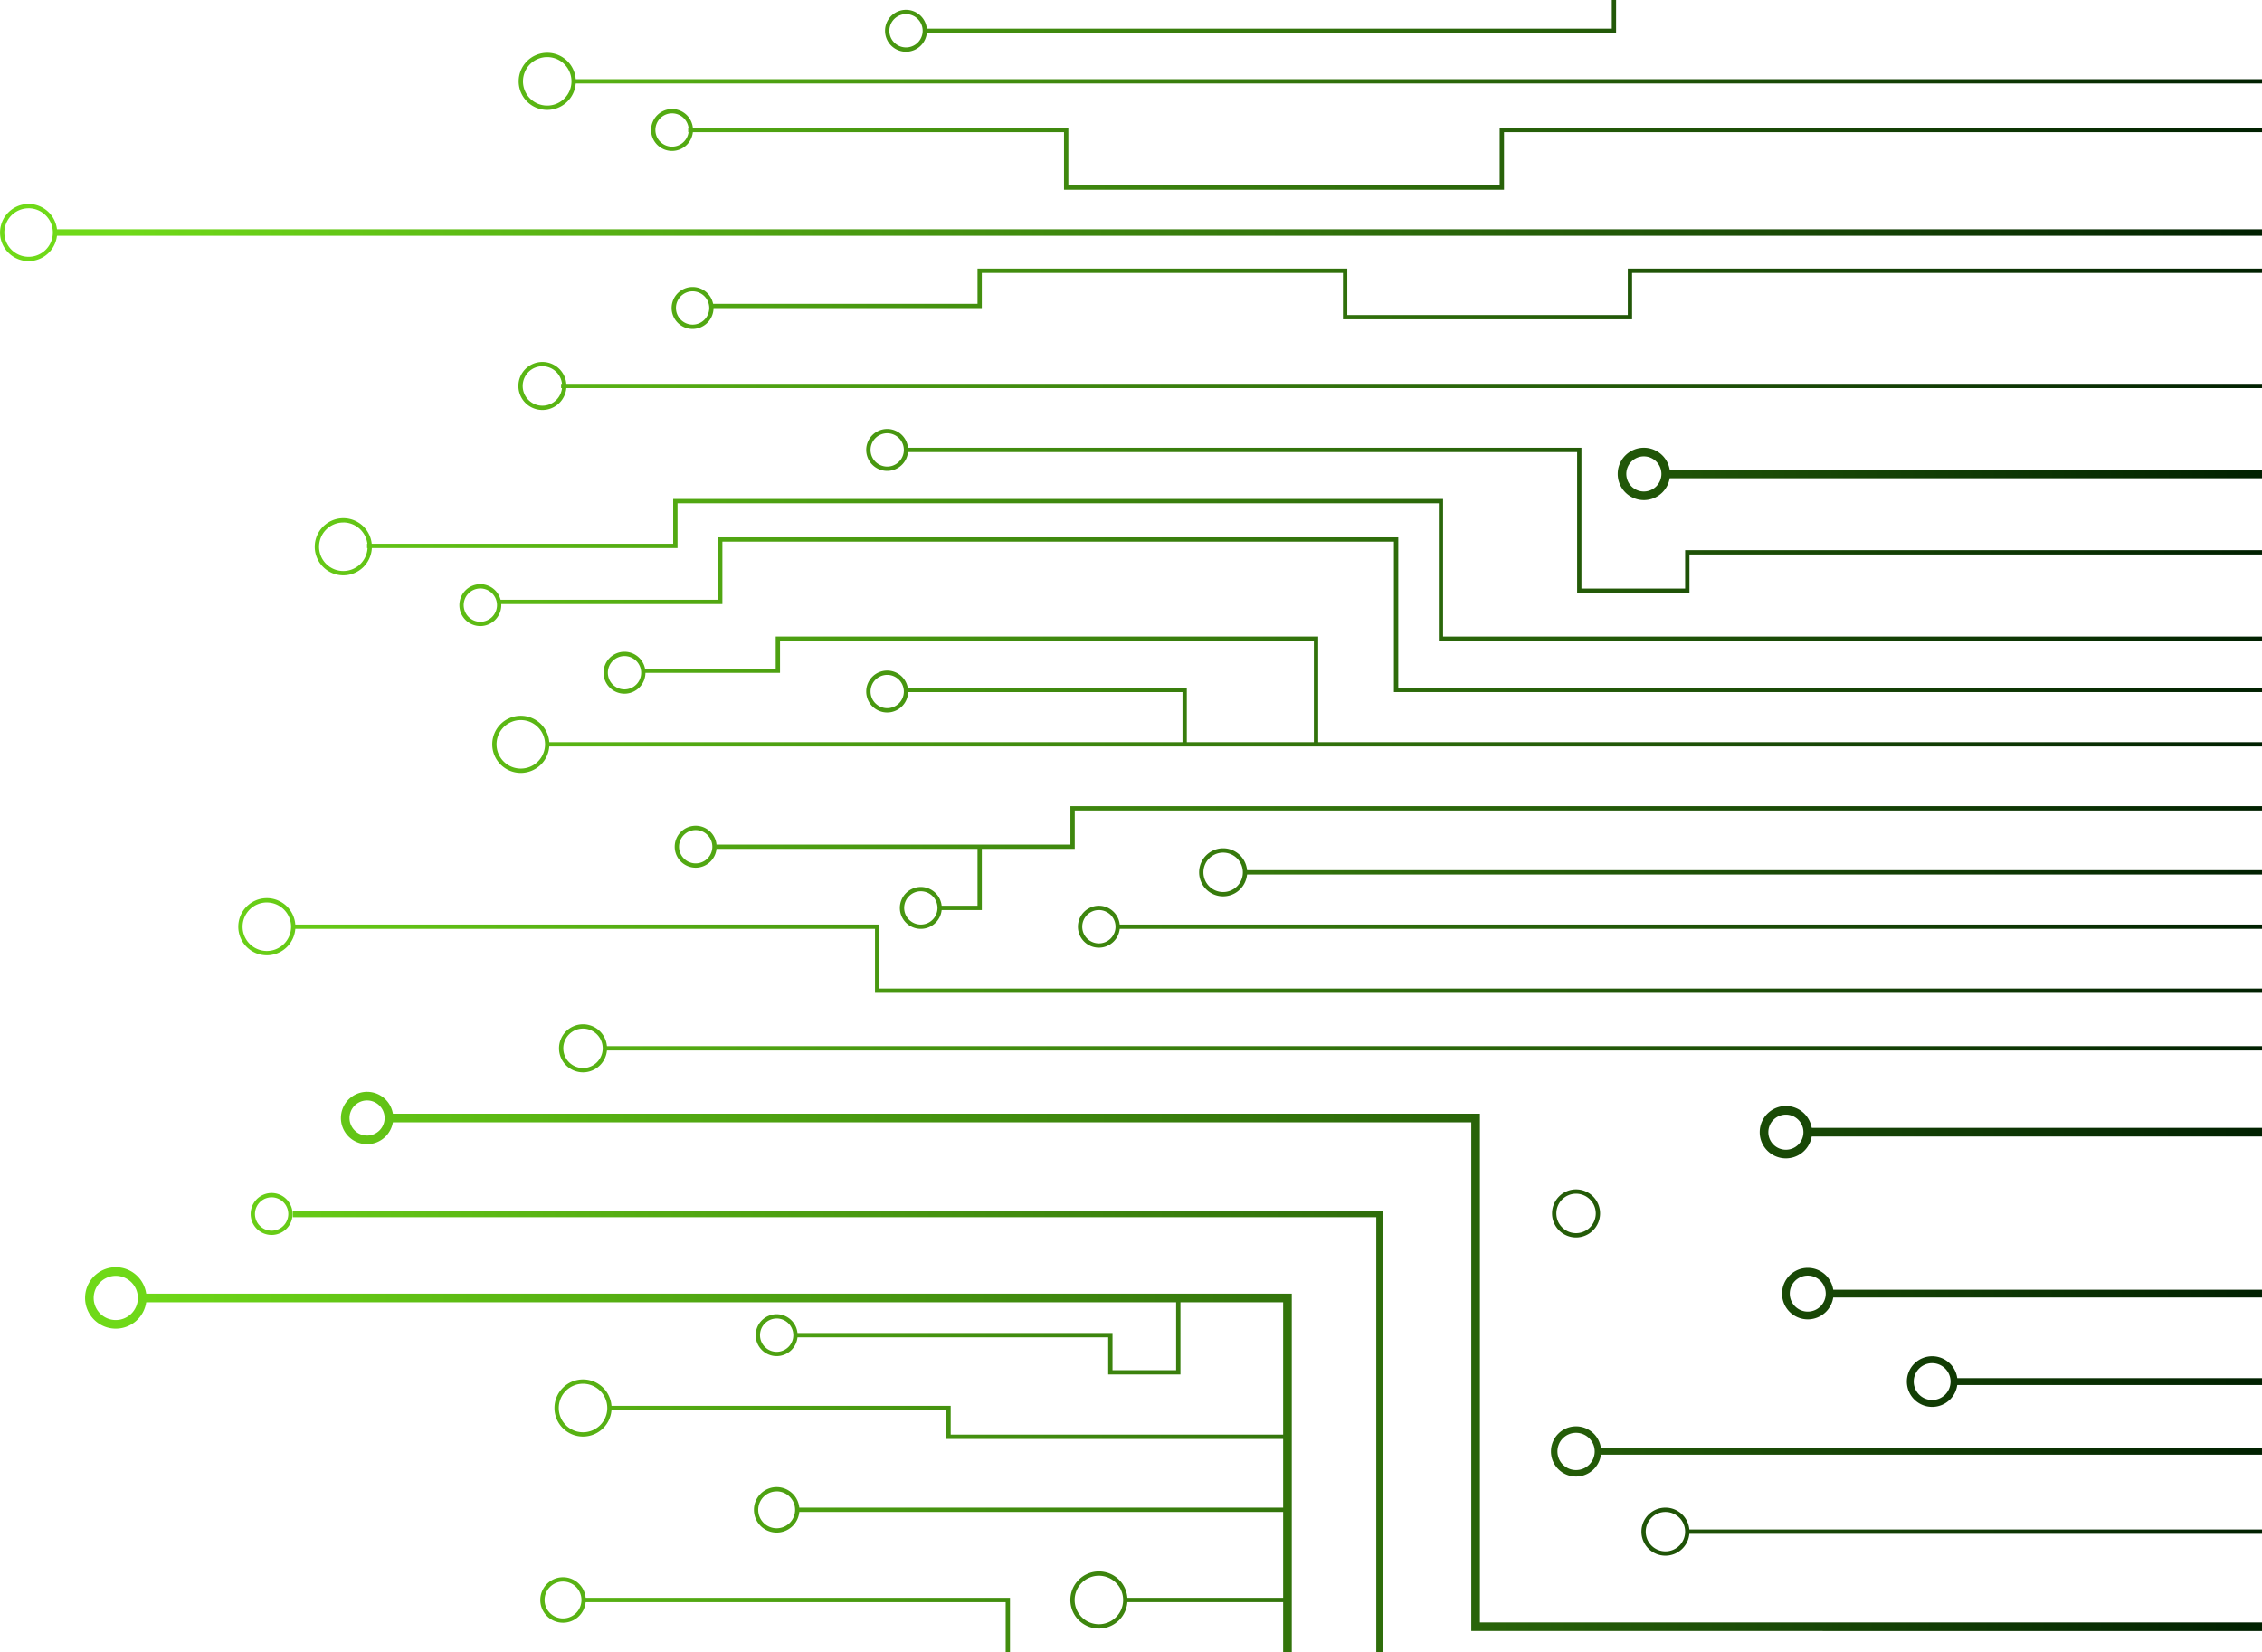 <?xml version="1.0" encoding="UTF-8"?>
<svg xmlns="http://www.w3.org/2000/svg" xmlns:xlink="http://www.w3.org/1999/xlink" width="280.696" height="205.018" viewBox="0 0 280.696 205.018">
  <defs>
    <linearGradient id="linear-gradient" x1="-0.266" y1="0.5" x2="0.996" y2="0.5" gradientUnits="objectBoundingBox">
      <stop offset="0" stop-color="#6fd918"></stop>
      <stop offset="1" stop-color="#012101"></stop>
    </linearGradient>
    <linearGradient id="linear-gradient-2" x1="0.03" y1="0.5" x2="0.997" y2="0.5" xlink:href="#linear-gradient"></linearGradient>
    <linearGradient id="linear-gradient-3" x1="-0.017" y1="0.5" x2="1.837" y2="0.5" xlink:href="#linear-gradient"></linearGradient>
    <linearGradient id="linear-gradient-4" x1="-0.157" y1="0.5" x2="1.8" y2="0.5" xlink:href="#linear-gradient"></linearGradient>
    <linearGradient id="linear-gradient-5" x1="-0.142" y1="0.5" x2="0.996" y2="0.5" xlink:href="#linear-gradient"></linearGradient>
    <linearGradient id="linear-gradient-6" x1="-3.059" y1="0.5" x2="47.77" y2="0.5" xlink:href="#linear-gradient"></linearGradient>
    <linearGradient id="linear-gradient-7" x1="-15.098" y1="0.5" x2="35.742" y2="0.5" xlink:href="#linear-gradient"></linearGradient>
    <linearGradient id="linear-gradient-8" x1="-13.167" y1="0.5" x2="37.672" y2="0.5" xlink:href="#linear-gradient"></linearGradient>
    <linearGradient id="linear-gradient-9" x1="-8.035" y1="0.5" x2="42.805" y2="0.5" xlink:href="#linear-gradient"></linearGradient>
    <linearGradient id="linear-gradient-10" x1="-13.091" y1="0.5" x2="37.739" y2="0.5" xlink:href="#linear-gradient"></linearGradient>
    <linearGradient id="linear-gradient-11" x1="-12.601" y1="0.5" x2="38.228" y2="0.5" xlink:href="#linear-gradient"></linearGradient>
    <linearGradient id="linear-gradient-12" x1="-18.178" y1="0.5" x2="32.653" y2="0.5" xlink:href="#linear-gradient"></linearGradient>
    <linearGradient id="linear-gradient-13" x1="-11.469" y1="0.5" x2="39.361" y2="0.5" xlink:href="#linear-gradient"></linearGradient>
    <linearGradient id="linear-gradient-14" x1="-18.531" y1="0.5" x2="32.3" y2="0.5" xlink:href="#linear-gradient"></linearGradient>
    <linearGradient id="linear-gradient-15" x1="-17.732" y1="0.5" x2="33.107" y2="0.5" xlink:href="#linear-gradient"></linearGradient>
    <linearGradient id="linear-gradient-16" x1="-22.774" y1="0.5" x2="28.056" y2="0.5" xlink:href="#linear-gradient"></linearGradient>
    <linearGradient id="linear-gradient-17" x1="-17.732" y1="0.5" x2="33.107" y2="0.5" xlink:href="#linear-gradient"></linearGradient>
    <linearGradient id="linear-gradient-18" x1="-4.173" y1="0.5" x2="36.545" y2="0.5" xlink:href="#linear-gradient"></linearGradient>
    <linearGradient id="linear-gradient-19" x1="-8.242" y1="0.5" x2="36.136" y2="0.5" xlink:href="#linear-gradient"></linearGradient>
    <linearGradient id="linear-gradient-20" x1="-28.54" y1="0.5" x2="12.166" y2="0.5" xlink:href="#linear-gradient"></linearGradient>
    <linearGradient id="linear-gradient-21" x1="-9.083" y1="0.5" x2="35.28" y2="0.5" xlink:href="#linear-gradient"></linearGradient>
    <linearGradient id="linear-gradient-22" x1="-22.401" y1="0.5" x2="21.969" y2="0.5" xlink:href="#linear-gradient"></linearGradient>
    <linearGradient id="linear-gradient-23" x1="-28.434" y1="0.5" x2="14.015" y2="0.5" xlink:href="#linear-gradient"></linearGradient>
    <linearGradient id="linear-gradient-24" x1="0.606" y1="0.5" x2="35.29" y2="0.5" xlink:href="#linear-gradient"></linearGradient>
    <linearGradient id="linear-gradient-25" x1="-6.47" y1="0.5" x2="30.834" y2="0.5" xlink:href="#linear-gradient"></linearGradient>
    <linearGradient id="linear-gradient-26" x1="-6.933" y1="0.5" x2="30.376" y2="0.5" xlink:href="#linear-gradient"></linearGradient>
    <linearGradient id="linear-gradient-27" x1="-3.366" y1="0.5" x2="33.938" y2="0.5" xlink:href="#linear-gradient"></linearGradient>
    <linearGradient id="linear-gradient-28" x1="-2.028" y1="0.5" x2="35.275" y2="0.5" xlink:href="#linear-gradient"></linearGradient>
    <linearGradient id="linear-gradient-29" x1="2.139" y1="0.5" x2="39.448" y2="0.5" xlink:href="#linear-gradient"></linearGradient>
    <linearGradient id="linear-gradient-30" x1="-2.222" y1="0.5" x2="0.99" y2="0.5" xlink:href="#linear-gradient"></linearGradient>
    <linearGradient id="linear-gradient-31" x1="-35.217" y1="0.5" x2="6.874" y2="0.5" xlink:href="#linear-gradient"></linearGradient>
    <linearGradient id="linear-gradient-32" x1="-5.948" y1="0.5" x2="0.978" y2="0.5" xlink:href="#linear-gradient"></linearGradient>
    <linearGradient id="linear-gradient-33" x1="-31.597" y1="0.5" x2="12.766" y2="0.5" xlink:href="#linear-gradient"></linearGradient>
    <linearGradient id="linear-gradient-34" x1="-2.723" y1="0.5" x2="0.988" y2="0.5" xlink:href="#linear-gradient"></linearGradient>
    <linearGradient id="linear-gradient-35" x1="-29.738" y1="0.5" x2="14.625" y2="0.5" xlink:href="#linear-gradient"></linearGradient>
    <linearGradient id="linear-gradient-37" x1="-31.26" y1="0.5" x2="9.459" y2="0.5" xlink:href="#linear-gradient"></linearGradient>
    <linearGradient id="linear-gradient-38" x1="-3.71" y1="0.5" x2="0.985" y2="0.5" xlink:href="#linear-gradient"></linearGradient>
    <linearGradient id="linear-gradient-39" x1="-32.206" y1="0.5" x2="9.181" y2="0.5" xlink:href="#linear-gradient"></linearGradient>
    <linearGradient id="linear-gradient-40" x1="-3.949" y1="0.5" x2="0.984" y2="0.5" xlink:href="#linear-gradient"></linearGradient>
    <linearGradient id="linear-gradient-41" x1="-0.087" y1="0.5" x2="0.997" y2="0.5" xlink:href="#linear-gradient"></linearGradient>
    <linearGradient id="linear-gradient-42" x1="-0.291" y1="0.5" x2="0.996" y2="0.5" xlink:href="#linear-gradient"></linearGradient>
    <linearGradient id="linear-gradient-43" x1="-0.869" y1="0.5" x2="0.994" y2="0.5" xlink:href="#linear-gradient"></linearGradient>
    <linearGradient id="linear-gradient-44" x1="-0.129" y1="0.5" x2="0.996" y2="0.5" xlink:href="#linear-gradient"></linearGradient>
    <linearGradient id="linear-gradient-45" x1="-0.214" y1="0.5" x2="0.996" y2="0.5" xlink:href="#linear-gradient"></linearGradient>
    <linearGradient id="linear-gradient-46" x1="-0.248" y1="0.5" x2="0.996" y2="0.5" xlink:href="#linear-gradient"></linearGradient>
    <linearGradient id="linear-gradient-47" x1="-0.384" y1="0.5" x2="0.996" y2="0.5" xlink:href="#linear-gradient"></linearGradient>
    <linearGradient id="linear-gradient-48" x1="-1.101" y1="0.5" x2="0.993" y2="0.5" xlink:href="#linear-gradient"></linearGradient>
    <linearGradient id="linear-gradient-49" x1="-0.772" y1="0.5" x2="2.388" y2="0.5" xlink:href="#linear-gradient"></linearGradient>
    <linearGradient id="linear-gradient-50" x1="-2.791" y1="0.5" x2="4.804" y2="0.5" xlink:href="#linear-gradient"></linearGradient>
    <linearGradient id="linear-gradient-51" x1="-0.578" y1="0.5" x2="0.995" y2="0.5" xlink:href="#linear-gradient"></linearGradient>
    <linearGradient id="linear-gradient-52" x1="-0.36" y1="0.5" x2="0.996" y2="0.5" xlink:href="#linear-gradient"></linearGradient>
    <linearGradient id="linear-gradient-53" x1="-1.162" y1="0.5" x2="1.925" y2="0.5" xlink:href="#linear-gradient"></linearGradient>
    <linearGradient id="linear-gradient-54" x1="-2.587" y1="0.5" x2="0.988" y2="0.5" xlink:href="#linear-gradient"></linearGradient>
    <linearGradient id="linear-gradient-55" x1="-0.258" y1="0.5" x2="0.996" y2="0.5" xlink:href="#linear-gradient"></linearGradient>
    <linearGradient id="linear-gradient-56" x1="-0.379" y1="0.5" x2="0.996" y2="0.5" xlink:href="#linear-gradient"></linearGradient>
    <linearGradient id="linear-gradient-57" x1="-19.37" y1="0.5" x2="31.175" y2="0.5" xlink:href="#linear-gradient"></linearGradient>
    <linearGradient id="linear-gradient-58" x1="-1.749" y1="0.5" x2="3.792" y2="0.5" xlink:href="#linear-gradient"></linearGradient>
    <linearGradient id="linear-gradient-59" x1="-1.079" y1="0.5" x2="3.916" y2="0.5" xlink:href="#linear-gradient"></linearGradient>
    <linearGradient id="linear-gradient-60" x1="-1.361" y1="0.5" x2="2.952" y2="0.5" xlink:href="#linear-gradient"></linearGradient>
    <linearGradient id="linear-gradient-61" x1="-6.232" y1="0.5" x2="7.028" y2="0.5" xlink:href="#linear-gradient"></linearGradient>
    <linearGradient id="linear-gradient-62" x1="-0.719" y1="0.5" x2="2.421" y2="0.5" xlink:href="#linear-gradient"></linearGradient>
    <linearGradient id="linear-gradient-63" x1="-16.581" y1="0.5" x2="20.723" y2="0.5" xlink:href="#linear-gradient"></linearGradient>
    <linearGradient id="linear-gradient-64" x1="-7.559" y1="0.5" x2="29.75" y2="0.5" xlink:href="#linear-gradient"></linearGradient>
    <linearGradient id="linear-gradient-65" x1="-9.181" y1="0.5" x2="37.67" y2="0.5" xlink:href="#linear-gradient"></linearGradient>
    <linearGradient id="linear-gradient-66" x1="-13.875" y1="0.5" x2="32.978" y2="0.5" xlink:href="#linear-gradient"></linearGradient>
  </defs>
  <g id="Group_73" data-name="Group 73" transform="translate(-525.526 -75.498)">
    <g id="Group_63" data-name="Group 63">
      <g id="Group_5" data-name="Group 5">
        <rect id="Rectangle_5" data-name="Rectangle 5" width="209.716" height="0.535" transform="translate(596.506 85.325)" fill="url(#linear-gradient)"></rect>
      </g>
      <g id="Group_6" data-name="Group 6">
        <rect id="Rectangle_6" data-name="Rectangle 6" width="273.869" height="0.803" transform="translate(532.352 103.952)" fill="url(#linear-gradient-2)"></rect>
      </g>
      <g id="Group_7" data-name="Group 7">
        <path id="Path_3" data-name="Path 3" d="M684.753,280.516h1.072v-44.47H543.085v1.07H684.753Z" fill="url(#linear-gradient-3)"></path>
      </g>
      <g id="Group_8" data-name="Group 8">
        <path id="Path_4" data-name="Path 4" d="M696.31,280.516h.8v-54.76H561.866v.8H696.31Z" fill="url(#linear-gradient-4)"></path>
      </g>
      <g id="Group_9" data-name="Group 9">
        <path id="Path_5" data-name="Path 5" d="M806.222,277.918v-1.07H709.171V213.71H573.79v1.07H708.1v63.137Z" fill="url(#linear-gradient-5)"></path>
      </g>
      <g id="Group_10" data-name="Group 10">
        <path id="Path_6" data-name="Path 6" d="M559.231,228.758a2.6,2.6,0,1,1,2.6-2.6A2.6,2.6,0,0,1,559.231,228.758Zm0-4.667a2.067,2.067,0,1,0,2.07,2.066A2.069,2.069,0,0,0,559.231,224.091Z" fill="url(#linear-gradient-6)"></path>
      </g>
      <g id="Group_11" data-name="Group 11">
        <path id="Path_7" data-name="Path 7" d="M621.9,243.8a2.6,2.6,0,1,1,2.6-2.6A2.6,2.6,0,0,1,621.9,243.8Zm0-4.666a2.066,2.066,0,1,0,2.069,2.067A2.07,2.07,0,0,0,621.9,239.131Z" fill="url(#linear-gradient-7)"></path>
      </g>
      <g id="Group_12" data-name="Group 12">
        <path id="Path_8" data-name="Path 8" d="M611.851,183.179a2.6,2.6,0,1,1,2.6-2.6A2.6,2.6,0,0,1,611.851,183.179Zm0-4.666a2.066,2.066,0,1,0,2.068,2.066A2.07,2.07,0,0,0,611.851,178.513Z" fill="url(#linear-gradient-8)"></path>
      </g>
      <g id="Group_13" data-name="Group 13">
        <path id="Path_9" data-name="Path 9" d="M585.132,153.2a2.6,2.6,0,1,1,2.6-2.6A2.605,2.605,0,0,1,585.132,153.2Zm0-4.667A2.066,2.066,0,1,0,587.2,150.6,2.07,2.07,0,0,0,585.132,148.532Z" fill="url(#linear-gradient-9)"></path>
      </g>
      <g id="Group_14" data-name="Group 14">
        <path id="Path_10" data-name="Path 10" d="M611.468,116.317a2.6,2.6,0,1,1,2.6-2.6A2.606,2.606,0,0,1,611.468,116.317Zm0-4.666a2.065,2.065,0,1,0,2.068,2.064A2.069,2.069,0,0,0,611.468,111.651Z" fill="url(#linear-gradient-10)"></path>
      </g>
      <g id="Group_15" data-name="Group 15">
        <path id="Path_11" data-name="Path 11" d="M608.919,94.229a2.6,2.6,0,1,1,2.6-2.6A2.607,2.607,0,0,1,608.919,94.229Zm0-4.667a2.066,2.066,0,1,0,2.067,2.065A2.07,2.07,0,0,0,608.919,89.562Z" fill="url(#linear-gradient-11)"></path>
      </g>
      <g id="Group_16" data-name="Group 16">
        <path id="Path_12" data-name="Path 12" d="M637.952,81.918a2.6,2.6,0,1,1,2.6-2.6A2.6,2.6,0,0,1,637.952,81.918Zm0-4.666a2.066,2.066,0,1,0,2.068,2.065A2.068,2.068,0,0,0,637.952,77.252Z" fill="url(#linear-gradient-12)"></path>
      </g>
      <g id="Group_17" data-name="Group 17">
        <path id="Path_13" data-name="Path 13" d="M603.019,161.587a2.6,2.6,0,1,1,2.6-2.6A2.605,2.605,0,0,1,603.019,161.587Zm0-4.666a2.066,2.066,0,1,0,2.069,2.066A2.07,2.07,0,0,0,603.019,156.921Z" fill="url(#linear-gradient-13)"></path>
      </g>
      <g id="Group_18" data-name="Group 18">
        <path id="Path_14" data-name="Path 14" d="M639.79,190.774a2.6,2.6,0,1,1,2.6-2.6A2.6,2.6,0,0,1,639.79,190.774Zm0-4.667a2.066,2.066,0,1,0,2.068,2.066A2.069,2.069,0,0,0,639.79,186.107Z" fill="url(#linear-gradient-14)"></path>
      </g>
      <g id="Group_19" data-name="Group 19">
        <path id="Path_15" data-name="Path 15" d="M635.616,133.939a2.6,2.6,0,1,1,2.6-2.6A2.6,2.6,0,0,1,635.616,133.939Zm0-4.666a2.066,2.066,0,1,0,2.069,2.066A2.069,2.069,0,0,0,635.616,129.273Z" fill="url(#linear-gradient-15)"></path>
      </g>
      <g id="Group_20" data-name="Group 20">
        <path id="Path_16" data-name="Path 16" d="M661.888,193.106a2.6,2.6,0,1,1,2.6-2.6A2.605,2.605,0,0,1,661.888,193.106Zm0-4.666a2.066,2.066,0,1,0,2.067,2.067A2.072,2.072,0,0,0,661.888,188.44Z" fill="url(#linear-gradient-16)"></path>
      </g>
      <g id="Group_21" data-name="Group 21">
        <path id="Path_17" data-name="Path 17" d="M635.616,163.92a2.6,2.6,0,1,1,2.6-2.6A2.6,2.6,0,0,1,635.616,163.92Zm0-4.666a2.066,2.066,0,1,0,2.069,2.065A2.069,2.069,0,0,0,635.616,159.254Z" fill="url(#linear-gradient-17)"></path>
      </g>
      <g id="Group_22" data-name="Group 22">
        <path id="Path_18" data-name="Path 18" d="M571.075,217.493a3.247,3.247,0,1,1,3.25-3.247A3.252,3.252,0,0,1,571.075,217.493Zm0-5.425a2.178,2.178,0,1,0,2.18,2.178A2.182,2.182,0,0,0,571.075,212.068Z" fill="url(#linear-gradient-18)"></path>
      </g>
      <g id="Group_23" data-name="Group 23">
        <path id="Path_19" data-name="Path 19" d="M592.834,126.377a2.98,2.98,0,1,1,2.982-2.982A2.985,2.985,0,0,1,592.834,126.377Zm0-5.426a2.446,2.446,0,1,0,2.447,2.444A2.449,2.449,0,0,0,592.834,120.951Z" fill="url(#linear-gradient-19)"></path>
      </g>
      <g id="Group_24" data-name="Group 24">
        <path id="Path_20" data-name="Path 20" d="M729.516,137.565a3.248,3.248,0,1,1,3.251-3.248A3.253,3.253,0,0,1,729.516,137.565Zm0-5.426a2.178,2.178,0,1,0,2.178,2.178A2.182,2.182,0,0,0,729.516,132.139Z" fill="url(#linear-gradient-20)"></path>
      </g>
      <g id="Group_25" data-name="Group 25">
        <path id="Path_21" data-name="Path 21" d="M597.871,208.576a2.979,2.979,0,1,1,2.982-2.98A2.986,2.986,0,0,1,597.871,208.576Zm0-5.424a2.445,2.445,0,1,0,2.447,2.444A2.449,2.449,0,0,0,597.871,203.152Z" fill="url(#linear-gradient-21)"></path>
      </g>
      <g id="Group_26" data-name="Group 26">
        <path id="Path_22" data-name="Path 22" d="M677.306,186.735a2.98,2.98,0,1,1,2.982-2.979A2.984,2.984,0,0,1,677.306,186.735Zm0-5.425a2.446,2.446,0,1,0,2.447,2.446A2.45,2.45,0,0,0,677.306,181.31Z" fill="url(#linear-gradient-22)"></path>
      </g>
      <g id="Group_27" data-name="Group 27">
        <path id="Path_23" data-name="Path 23" d="M721.1,258.744a3.114,3.114,0,1,1,3.118-3.114A3.12,3.12,0,0,1,721.1,258.744Zm0-5.425a2.311,2.311,0,1,0,2.315,2.311A2.314,2.314,0,0,0,721.1,253.319Z" fill="url(#linear-gradient-23)"></path>
      </g>
      <g id="Group_28" data-name="Group 28">
        <path id="Path_24" data-name="Path 24" d="M539.891,240.392a3.811,3.811,0,1,1,3.815-3.811A3.818,3.818,0,0,1,539.891,240.392Zm0-6.553a2.742,2.742,0,1,0,2.745,2.742A2.746,2.746,0,0,0,539.891,233.839Z" fill="url(#linear-gradient-24)"></path>
      </g>
      <g id="Group_29" data-name="Group 29">
        <path id="Path_25" data-name="Path 25" d="M590.15,171.416a3.544,3.544,0,1,1,3.548-3.544A3.549,3.549,0,0,1,590.15,171.416Zm0-6.553a3.009,3.009,0,1,0,3.013,3.009A3.013,3.013,0,0,0,590.15,164.863Z" fill="url(#linear-gradient-25)"></path>
      </g>
      <g id="Group_30" data-name="Group 30">
        <path id="Path_26" data-name="Path 26" d="M593.431,89.136a3.544,3.544,0,1,1,3.546-3.544A3.55,3.55,0,0,1,593.431,89.136Zm0-6.553a3.009,3.009,0,1,0,3.011,3.009A3.014,3.014,0,0,0,593.431,82.583Z" fill="url(#linear-gradient-26)"></path>
      </g>
      <g id="Group_31" data-name="Group 31">
        <path id="Path_27" data-name="Path 27" d="M568.126,146.9a3.544,3.544,0,1,1,3.548-3.544A3.55,3.55,0,0,1,568.126,146.9Zm0-6.553a3.009,3.009,0,1,0,3.013,3.009A3.015,3.015,0,0,0,568.126,140.342Z" fill="url(#linear-gradient-27)"></path>
      </g>
      <g id="Group_32" data-name="Group 32">
        <path id="Path_28" data-name="Path 28" d="M558.635,194.05a3.544,3.544,0,1,1,3.549-3.543A3.548,3.548,0,0,1,558.635,194.05Zm0-6.552a3.009,3.009,0,1,0,3.013,3.009A3.014,3.014,0,0,0,558.635,187.5Z" fill="url(#linear-gradient-28)"></path>
      </g>
      <g id="Group_33" data-name="Group 33">
        <path id="Path_29" data-name="Path 29" d="M529.074,107.9a3.544,3.544,0,1,1,3.546-3.544A3.55,3.55,0,0,1,529.074,107.9Zm0-6.553a3.009,3.009,0,1,0,3.011,3.009A3.015,3.015,0,0,0,529.074,101.345Z" fill="url(#linear-gradient-29)"></path>
      </g>
      <g id="Group_34" data-name="Group 34">
        <rect id="Rectangle_7" data-name="Rectangle 7" width="82.405" height="0.803" transform="translate(723.816 255.228)" fill="url(#linear-gradient-30)"></rect>
      </g>
      <g id="Group_35" data-name="Group 35">
        <path id="Path_30" data-name="Path 30" d="M765.287,250.1a3.141,3.141,0,1,1,3.146-3.14A3.144,3.144,0,0,1,765.287,250.1Zm0-5.425a2.285,2.285,0,1,0,2.288,2.285A2.288,2.288,0,0,0,765.287,244.677Z" fill="url(#linear-gradient-31)"></path>
      </g>
      <g id="Group_36" data-name="Group 36">
        <rect id="Rectangle_8" data-name="Rectangle 8" width="38.218" height="0.855" transform="translate(768.004 246.534)" fill="url(#linear-gradient-32)"></rect>
      </g>
      <g id="Group_37" data-name="Group 37">
        <path id="Path_31" data-name="Path 31" d="M732.191,268.565a2.98,2.98,0,1,1,2.983-2.98A2.984,2.984,0,0,1,732.191,268.565Zm0-5.425a2.445,2.445,0,1,0,2.448,2.445A2.45,2.45,0,0,0,732.191,263.14Z" fill="url(#linear-gradient-33)"></path>
      </g>
      <g id="Group_38" data-name="Group 38">
        <rect id="Rectangle_9" data-name="Rectangle 9" width="71.315" height="0.535" transform="translate(734.906 265.318)" fill="url(#linear-gradient-34)"></rect>
      </g>
      <g id="Group_39" data-name="Group 39">
        <path id="Path_32" data-name="Path 32" d="M721.1,229.068a2.98,2.98,0,1,1,2.984-2.98A2.985,2.985,0,0,1,721.1,229.068Zm0-5.425a2.445,2.445,0,1,0,2.449,2.445A2.449,2.449,0,0,0,721.1,223.643Z" fill="url(#linear-gradient-35)"></path>
      </g>
      <g id="Group_40" data-name="Group 40">
        <rect id="Rectangle_10" data-name="Rectangle 10" width="82.405" height="0.535" transform="translate(723.816 225.821)" fill="url(#linear-gradient-30)"></rect>
      </g>
      <g id="Group_41" data-name="Group 41">
        <path id="Path_33" data-name="Path 33" d="M747.138,219.253a3.247,3.247,0,1,1,3.25-3.248A3.252,3.252,0,0,1,747.138,219.253Zm0-5.424a2.177,2.177,0,1,0,2.179,2.176A2.18,2.18,0,0,0,747.138,213.829Z" fill="url(#linear-gradient-37)"></path>
      </g>
      <g id="Group_42" data-name="Group 42">
        <rect id="Rectangle_11" data-name="Rectangle 11" width="56.369" height="1.07" transform="translate(749.852 215.47)" fill="url(#linear-gradient-38)"></rect>
      </g>
      <g id="Group_43" data-name="Group 43">
        <path id="Path_34" data-name="Path 34" d="M749.852,239.238a3.194,3.194,0,1,1,3.2-3.194A3.2,3.2,0,0,1,749.852,239.238Zm0-5.426a2.232,2.232,0,1,0,2.235,2.232A2.235,2.235,0,0,0,749.852,233.812Z" fill="url(#linear-gradient-39)"></path>
      </g>
      <g id="Group_44" data-name="Group 44">
        <rect id="Rectangle_12" data-name="Rectangle 12" width="53.653" height="0.963" transform="translate(752.568 235.563)" fill="url(#linear-gradient-40)"></rect>
      </g>
      <g id="Group_45" data-name="Group 45">
        <path id="Path_35" data-name="Path 35" d="M806.222,198.715v-.535H634.642v-7.941H561.866v.535h72.24v7.941Z" fill="url(#linear-gradient-41)"></path>
      </g>
      <g id="Group_46" data-name="Group 46">
        <rect id="Rectangle_13" data-name="Rectangle 13" width="205.636" height="0.535" transform="translate(600.586 205.329)" fill="url(#linear-gradient-42)"></rect>
      </g>
      <g id="Group_47" data-name="Group 47">
        <rect id="Rectangle_14" data-name="Rectangle 14" width="142.034" height="0.535" transform="translate(664.188 190.239)" fill="url(#linear-gradient-43)"></rect>
      </g>
      <g id="Group_48" data-name="Group 48">
        <path id="Path_36" data-name="Path 36" d="M806.222,155.035V154.5H704.6V137.425H609.063v5.559H571.075v.535H609.6V137.96h94.471v17.075Z" fill="url(#linear-gradient-44)"></path>
      </g>
      <g id="Group_49" data-name="Group 49">
        <path id="Path_37" data-name="Path 37" d="M806.222,161.388v-.535H699.039V142.19H614.628v7.743H587.467v.535h27.7v-7.744H698.5v18.664Z" fill="url(#linear-gradient-45)"></path>
      </g>
      <g id="Group_50" data-name="Group 50">
        <rect id="Rectangle_15" data-name="Rectangle 15" width="212.791" height="0.535" transform="translate(593.431 167.605)" fill="url(#linear-gradient-46)"></rect>
      </g>
      <g id="Group_51" data-name="Group 51">
        <path id="Path_38" data-name="Path 38" d="M806.222,175.547H658.355v4.765H614.394v.534h44.5v-4.764H806.222Z" fill="url(#linear-gradient-47)"></path>
      </g>
      <g id="Group_52" data-name="Group 52">
        <rect id="Rectangle_16" data-name="Rectangle 16" width="126.385" height="0.535" transform="translate(679.837 183.489)" fill="url(#linear-gradient-48)"></rect>
      </g>
      <g id="Group_53" data-name="Group 53">
        <path id="Path_39" data-name="Path 39" d="M689.1,167.872h-.535V155.035H622.318v3.971H605.355v-.535h16.428V154.5H689.1Z" fill="url(#linear-gradient-49)"></path>
      </g>
      <g id="Group_54" data-name="Group 54">
        <path id="Path_40" data-name="Path 40" d="M672.8,167.872h-.535v-6.483H637.952v-.535H672.8Z" fill="url(#linear-gradient-50)"></path>
      </g>
      <g id="Group_55" data-name="Group 55">
        <path id="Path_41" data-name="Path 41" d="M806.222,143.779H734.639v4.764H721.771V131.071H637.952v.535h83.284v17.472h13.938v-4.764h71.048Z" fill="url(#linear-gradient-51)"></path>
      </g>
      <g id="Group_56" data-name="Group 56">
        <path id="Path_42" data-name="Path 42" d="M806.222,91.36h-94.6v7.148H658.1V91.36H610.921v.535h46.64v7.148h54.6V91.895h94.065Z" fill="url(#linear-gradient-52)"></path>
      </g>
      <g id="Group_57" data-name="Group 57">
        <path id="Path_43" data-name="Path 43" d="M726.07,79.585H640.337V79.05h85.2V75.5h.535Z" fill="url(#linear-gradient-53)"></path>
      </g>
      <g id="Group_58" data-name="Group 58">
        <rect id="Rectangle_17" data-name="Rectangle 17" width="74.03" height="1.07" transform="translate(732.191 133.782)" fill="url(#linear-gradient-54)"></rect>
      </g>
      <g id="Group_59" data-name="Group 59">
        <rect id="Rectangle_18" data-name="Rectangle 18" width="211.067" height="0.534" transform="translate(595.154 123.129)" fill="url(#linear-gradient-55)"></rect>
      </g>
      <g id="Group_60" data-name="Group 60">
        <path id="Path_44" data-name="Path 44" d="M806.222,108.832h-78.7v5.758H692.712v-5.758H646.827V113.2H613.7v.535h33.659v-4.369h44.814v5.758h35.882v-5.758h78.163Z" fill="url(#linear-gradient-56)"></path>
      </g>
      <g id="Group_61" data-name="Group 61">
        <path id="Path_45" data-name="Path 45" d="M647.362,188.44h-5.236v-.535h4.7v-7.327h.535Z" fill="url(#linear-gradient-57)"></path>
      </g>
      <g id="Group_62" data-name="Group 62">
        <path id="Path_46" data-name="Path 46" d="M672.01,246.081h-8.965v-4.616H624.238v-.535H663.58v4.616h7.895v-8.965h.535Z" fill="url(#linear-gradient-58)"></path>
      </g>
    </g>
    <g id="Group_72" data-name="Group 72">
      <g id="Group_64" data-name="Group 64">
        <path id="Path_47" data-name="Path 47" d="M650.321,280.516h.535V273.8H597.87v.535h52.451Z" fill="url(#linear-gradient-59)"></path>
      </g>
      <g id="Group_65" data-name="Group 65">
        <rect id="Rectangle_19" data-name="Rectangle 19" width="61.367" height="0.534" transform="translate(624.238 262.605)" fill="url(#linear-gradient-60)"></rect>
      </g>
      <g id="Group_66" data-name="Group 66">
        <rect id="Rectangle_20" data-name="Rectangle 20" width="19.96" height="0.535" transform="translate(665.098 273.797)" fill="url(#linear-gradient-61)"></rect>
      </g>
      <g id="Group_67" data-name="Group 67">
        <path id="Path_48" data-name="Path 48" d="M685.605,254.079H642.967v-3.574H601.3v-.535H643.5v3.574h42.1Z" fill="url(#linear-gradient-62)"></path>
      </g>
      <g id="Group_68" data-name="Group 68">
        <path id="Path_49" data-name="Path 49" d="M661.887,277.608a3.544,3.544,0,1,1,3.548-3.543A3.549,3.549,0,0,1,661.887,277.608Zm0-6.552a3.009,3.009,0,1,0,3.012,3.009A3.013,3.013,0,0,0,661.887,271.056Z" fill="url(#linear-gradient-63)"></path>
      </g>
      <g id="Group_69" data-name="Group 69">
        <path id="Path_50" data-name="Path 50" d="M597.87,253.781a3.543,3.543,0,1,1,3.547-3.543A3.549,3.549,0,0,1,597.87,253.781Zm0-6.551a3.009,3.009,0,1,0,3.012,3.008A3.014,3.014,0,0,0,597.87,247.23Z" fill="url(#linear-gradient-64)"></path>
      </g>
      <g id="Group_70" data-name="Group 70">
        <path id="Path_51" data-name="Path 51" d="M595.391,276.886a2.821,2.821,0,1,1,2.824-2.821A2.826,2.826,0,0,1,595.391,276.886Zm0-5.108a2.287,2.287,0,1,0,2.289,2.287A2.29,2.29,0,0,0,595.391,271.778Z" fill="url(#linear-gradient-65)"></path>
      </g>
      <g id="Group_71" data-name="Group 71">
        <path id="Path_52" data-name="Path 52" d="M621.9,265.7a2.822,2.822,0,1,1,2.825-2.822A2.826,2.826,0,0,1,621.9,265.7Zm0-5.11a2.288,2.288,0,1,0,2.29,2.288A2.292,2.292,0,0,0,621.9,260.585Z" fill="url(#linear-gradient-66)"></path>
      </g>
    </g>
  </g>
</svg>
